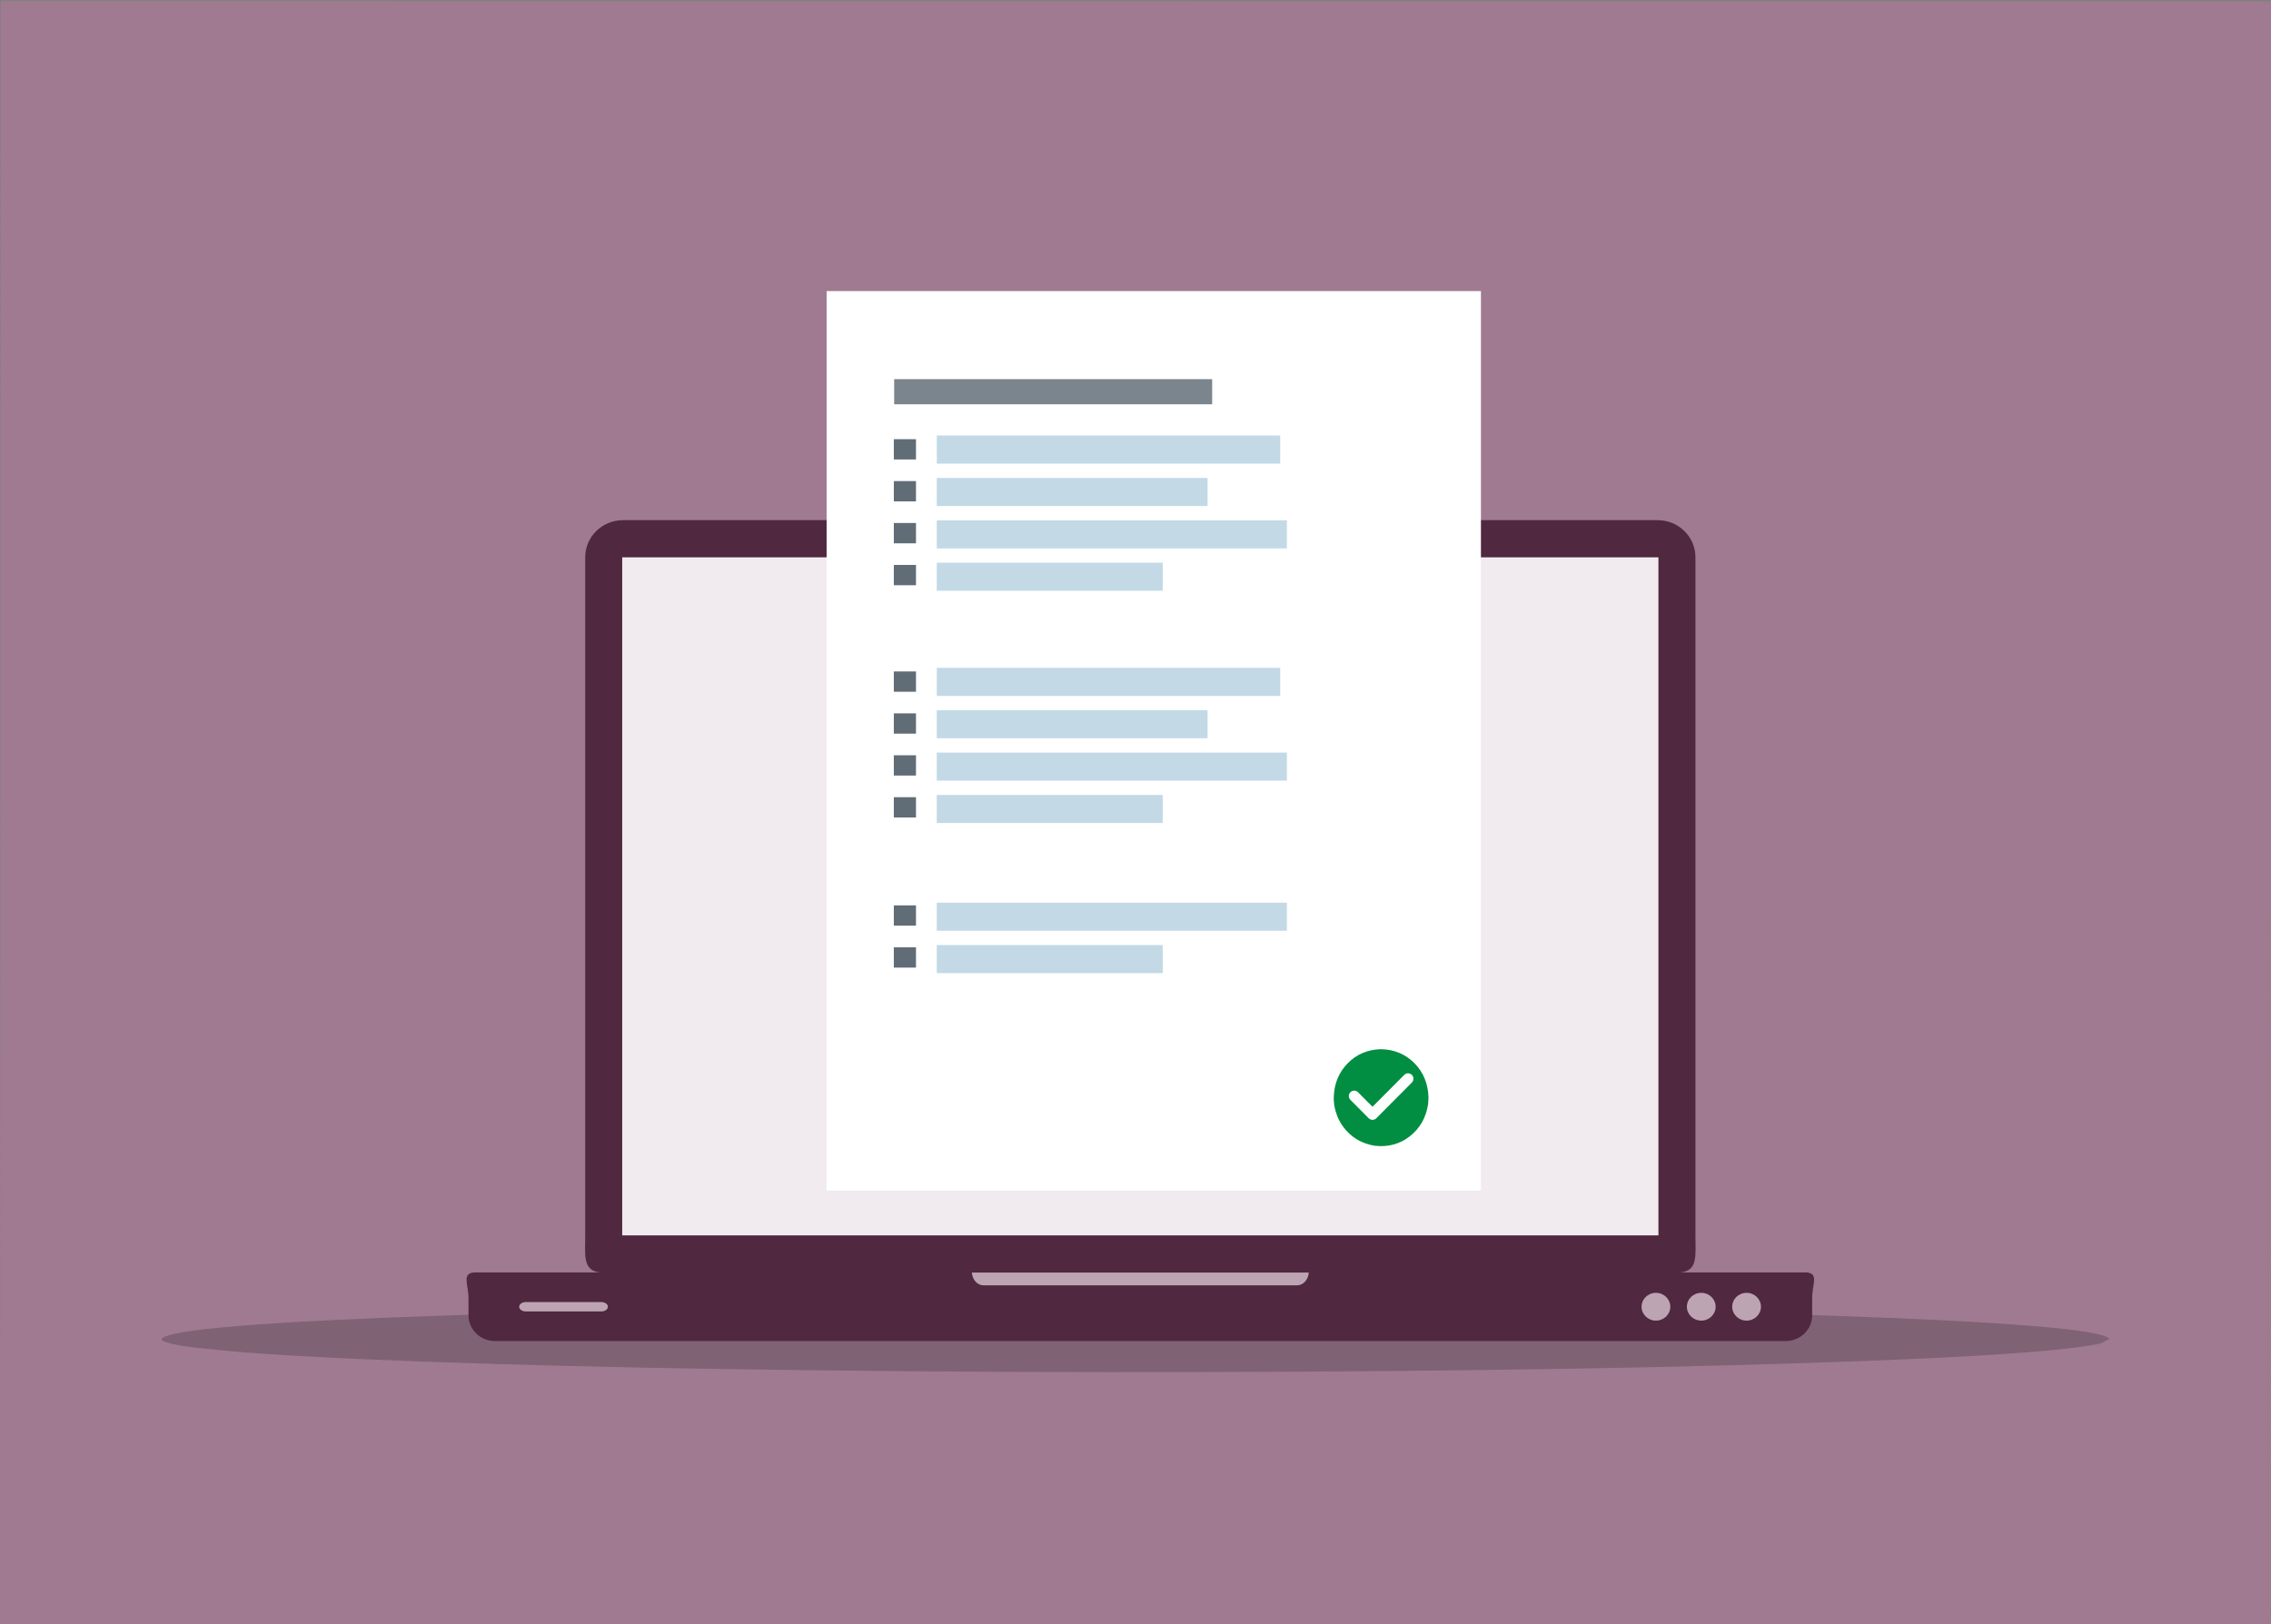 <svg width="1054" height="754" viewBox="0 0 1054 754" fill="none" xmlns="http://www.w3.org/2000/svg">
<rect x="0" y="0" width="1054" height="754" fill="#808080" stroke="none"/>
<g clip-path="url(#clip0_6031_29129)">
<path d="M0.45 0.52H0.31L0.01 753.849L1053.87 754L1054.17 0.68L0.45 0.52Z" fill="#9F7A90"/>
<path d="M979.031 621.51L974.901 623.6C955.341 627.82 898.111 631.19 803.221 633.71C707.671 636.24 595.151 637.26 465.661 636.78C342.081 636.11 243.251 634.16 169.151 630.92C145.411 629.87 125.861 628.73 110.491 627.5L91.111 625.6C80.471 624.29 75.081 622.92 74.961 621.5C78.191 617.13 122.321 613.5 207.361 610.6C292.391 607.7 398.941 606.19 526.991 606.08C655.051 606.19 761.591 607.7 846.621 610.6C931.651 613.5 975.781 617.13 979.021 621.5" fill="black" fill-opacity="0.2"/>
<path d="M753.99 597.64H824.2C824.2 604.54 824.2 611.44 824.2 618.35C800.8 618.35 777.39 618.35 753.99 618.35C753.99 611.45 753.99 604.55 753.99 597.64Z" fill="#BDA4B3"/>
<path d="M435.561 586.14H537.791H640.021V613.17C571.871 613.17 503.721 613.17 435.571 613.17V586.14" fill="#BDA4B3"/>
<path d="M225.25 594.43H266.97H308.69C308.69 601.07 308.69 607.7 308.69 614.34C280.88 614.34 253.06 614.34 225.25 614.34V594.43Z" fill="#BDA4B3"/>
<path d="M279.01 247H531.505H768C776.837 247 784 254.163 784 263C784 364.333 784 465.667 784 567C784 575.837 776.837 583 768 583C610.331 583 452.669 583 295 583C286.163 583 279 575.837 279 567C279 460.333 279 353.667 279 247" fill="#F1EBEF"/>
<path d="M289.2 241.45C279.46 241.45 271.61 249.13 271.61 258.66V573.47C271.61 582.54 270.33 589.92 278.59 590.62H220.78C213.94 590.62 217.44 595.95 217.44 602.57V610.54C217.44 617.16 222.95 622.49 229.79 622.49H828.69C835.53 622.49 841.04 617.16 841.04 610.54V602.57C841.04 595.95 844.54 590.62 837.7 590.62H779.89C788.14 589.92 786.87 582.53 786.87 573.47V258.66C786.87 249.13 779.03 241.45 769.28 241.45H289.21H289.2ZM441.16 245.62C443.66 245.62 445.69 247.6 445.69 250.05C445.69 252.5 443.66 254.48 441.16 254.48C438.66 254.48 436.63 252.5 436.63 250.05C436.63 247.6 438.66 245.62 441.16 245.62ZM288.77 258.69H769.7V573.43H288.77V258.69ZM451.05 590.68H607.42C607.19 594.01 604.87 596.61 602.02 596.61H456.45C453.6 596.61 451.28 594.01 451.05 590.68ZM768.54 600.1C772.22 600.1 775.21 602.99 775.21 606.55C775.21 610.11 772.22 613 768.54 613C764.86 613 761.87 610.11 761.87 606.55C761.87 602.99 764.86 600.1 768.54 600.1ZM789.58 600.1C793.26 600.1 796.25 602.99 796.25 606.55C796.25 610.11 793.26 613 789.58 613C785.9 613 782.91 610.11 782.91 606.55C782.91 602.99 785.9 600.1 789.58 600.1ZM810.61 600.1C814.29 600.1 817.28 602.99 817.28 606.55C817.28 610.11 814.29 613 810.61 613C806.93 613 803.94 610.11 803.94 606.55C803.94 602.99 806.93 600.1 810.61 600.1ZM244.05 604.38H279.04C280.75 604.38 282.13 605.35 282.13 606.56C282.13 607.77 280.75 608.74 279.04 608.74H244.05C242.34 608.74 240.96 607.77 240.96 606.56C240.96 605.35 242.34 604.38 244.05 604.38Z" fill="#502840"/>
<path d="M383.641 135.1H535.481H687.321C687.321 274.27 687.321 413.44 687.321 552.61C586.091 552.61 484.871 552.61 383.641 552.61C383.641 413.44 383.641 274.27 383.641 135.1Z" fill="white"/>
<path d="M414.84 311.671H419.98H425.12V321.091C421.69 321.091 418.26 321.091 414.84 321.091C414.84 317.951 414.84 314.811 414.84 311.671Z" fill="#606D77"/>
<path d="M414.84 331.12H425.12V340.54H414.84V331.12Z" fill="#606D77"/>
<path d="M414.84 350.58H419.98H425.12V360C421.69 360 418.26 360 414.84 360C414.84 356.86 414.84 353.72 414.84 350.58Z" fill="#606D77"/>
<path d="M414.84 420.25H419.98H425.12V429.67C421.69 429.67 418.26 429.67 414.84 429.67C414.84 426.53 414.84 423.39 414.84 420.25Z" fill="#606D77"/>
<path d="M414.84 370.04H425.12V379.46H414.84V370.04Z" fill="#606D77"/>
<path d="M414.84 439.71H425.12V449.13H414.84V439.71Z" fill="#606D77"/>
<path d="M434.77 310H514.47H594.17C594.17 314.34 594.17 318.69 594.17 323.03C541.04 323.03 487.91 323.03 434.78 323.03V310H434.77Z" fill="#C3D9E6"/>
<path d="M434.77 329.66H497.61H560.45C560.45 334 560.45 338.35 560.45 342.69C518.56 342.69 476.66 342.69 434.77 342.69V329.66Z" fill="#C3D9E6"/>
<path d="M434.77 349.33H516.02H597.27V362.36H434.77V349.33Z" fill="#C3D9E6"/>
<path d="M434.77 419H516.02H597.27V432.03H434.77V419Z" fill="#C3D9E6"/>
<path d="M434.77 369H539.66V382.03H434.77V369Z" fill="#C3D9E6"/>
<path d="M434.77 438.67H539.66V451.7H434.77V438.67Z" fill="#C3D9E6"/>
<path d="M415 176H562.58V187.66H415V176Z" fill="#7A858D"/>
<path d="M414.84 203.859H419.98H425.12C425.12 206.999 425.12 210.139 425.12 213.279C421.69 213.279 418.26 213.279 414.84 213.279V203.859Z" fill="#606D77"/>
<path d="M414.84 223.31H425.12V232.73H414.84V223.31Z" fill="#606D77"/>
<path d="M414.84 242.77H419.98H425.12C425.12 245.91 425.12 249.05 425.12 252.19C421.69 252.19 418.26 252.19 414.84 252.19V242.77Z" fill="#606D77"/>
<path d="M414.84 262.229H425.12V271.649H414.84V262.229Z" fill="#606D77"/>
<path d="M434.77 202.18H514.47H594.17V215.21C541.04 215.21 487.91 215.21 434.78 215.21C434.78 210.87 434.78 206.52 434.78 202.18H434.77Z" fill="#C3D9E6"/>
<path d="M434.77 221.85H497.61H560.45V234.88C518.56 234.88 476.66 234.88 434.77 234.88C434.77 230.54 434.77 226.19 434.77 221.85Z" fill="#C3D9E6"/>
<path d="M434.77 241.52H516.02H597.27V254.55C543.1 254.55 488.94 254.55 434.77 254.55C434.77 250.21 434.77 245.86 434.77 241.52Z" fill="#C3D9E6"/>
<path d="M434.77 261.189H539.66V274.219H434.77V261.189Z" fill="#C3D9E6"/>
<path d="M663 509.51L662.802 512.564C661.85 518.719 659.067 523.648 654.444 527.343C649.798 531.03 644.318 532.532 638.015 531.834C632.004 530.859 627.191 528.009 623.583 523.275C622.426 521.748 621.474 520.083 620.729 518.281L619.785 515.503C619.27 513.587 619.008 511.597 619 509.518C619.159 503.136 621.307 497.825 625.439 493.594C629.578 489.355 634.764 487.154 640.988 487C647.221 487.162 652.406 489.363 656.538 493.594C660.677 497.833 662.826 503.144 662.976 509.518" fill="#018E42"/>
<path d="M654.914 499.29L654.767 499.143H654.746C653.962 498.506 652.81 498.558 652.081 499.29L636.995 514.452L629.915 507.337C629.915 507.337 629.914 507.336 629.914 507.336C629.134 506.544 627.867 506.559 627.088 507.333C626.303 508.114 626.306 509.385 627.086 510.169L627.086 510.169L635.589 518.708C635.589 518.709 635.589 518.709 635.59 518.709C636.368 519.499 637.636 519.495 638.418 518.71L638.418 518.71L654.912 502.126C654.912 502.126 654.913 502.126 654.913 502.125C655.697 501.345 655.694 500.074 654.914 499.29Z" fill="white" stroke="white"/>
</g>
<defs>
<clipPath id="clip0_6031_29129">
<rect width="1054" height="754" fill="white"/>
</clipPath>
</defs>
</svg>
